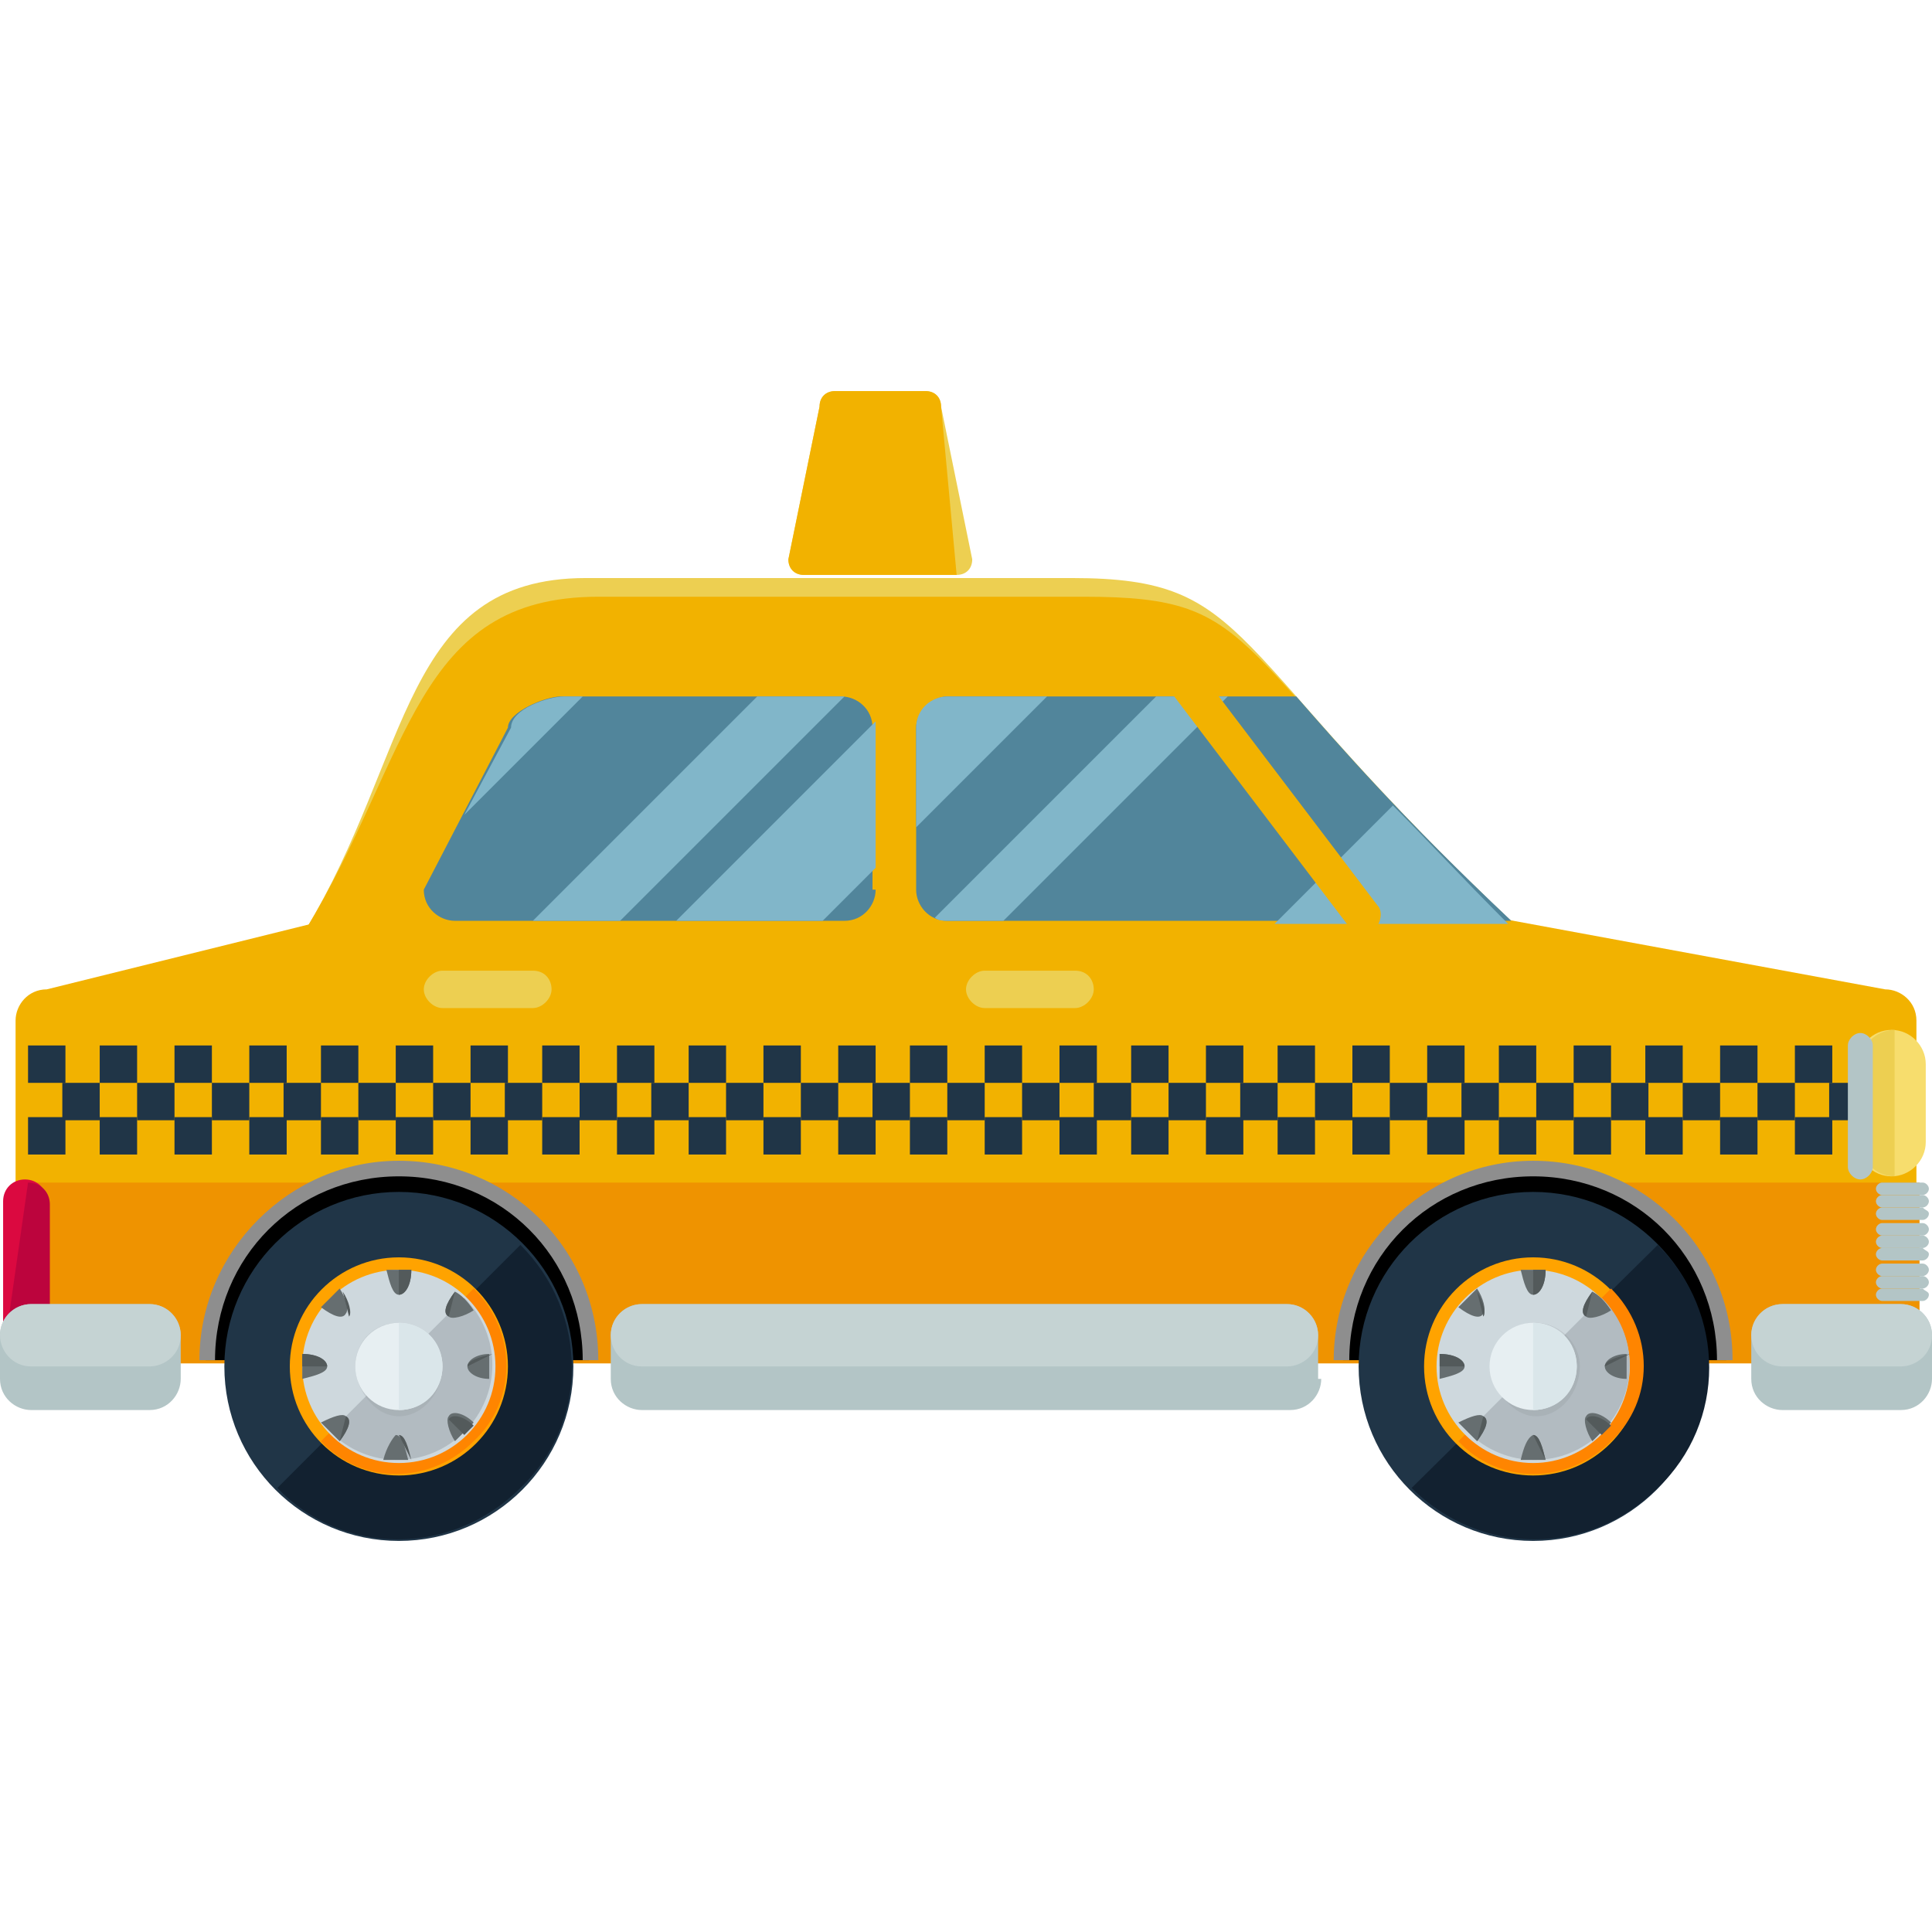 <?xml version="1.0" encoding="iso-8859-1"?>
<!-- Uploaded to: SVG Repo, www.svgrepo.com, Generator: SVG Repo Mixer Tools -->
<svg version="1.1" id="Layer_1" xmlns="http://www.w3.org/2000/svg" xmlns:xlink="http://www.w3.org/1999/xlink" 
	 viewBox="0 0 496 496" xml:space="preserve">
<path style="fill:#EDCF51;" d="M359.2,319.6c3.2-8.8,4.8-18.4,4.8-28.8l26.4-52c-77.6-72.8-68-90.4-115.2-90.4H150.4
	c-47.2,0-44.8,45.6-72,90.4v52c0,10.4,1.6,19.2,4.8,28.8H359.2z"/>
<g>
	<path style="fill:#F2B200;" d="M359.2,319.6c3.2-8.8,4.8-18.4,4.8-28.8l26.4-52c-77.6-72.8-64.8-85.6-112-85.6H153.6
		c-47.2,0-48,40.8-75.2,85.6v52c0,10.4,1.6,19.2,4.8,28.8H359.2z"/>
	<path style="fill:#F2B200;" d="M492,342c0,4-3.2,8-8,8H12c-4,0-8-3.2-8-8v-80c0-4,3.2-8,8-8l87.2-21.6l272,0.8L484,254
		c4,0,8,3.2,8,8V342z"/>
</g>
<path style="fill:#EF9300;" d="M4,303.6V342c0,4,3.2,8,8,8h472.8c4,0,8-3.2,8-8v-38.4H4z"/>
<path d="M52.8,349.2c0-27.2,22.4-49.6,49.6-49.6s48.8,22.4,48.8,49.6"/>
<path style="fill:#8E8E8E;" d="M153.6,349.2h-4c0-26.4-20.8-47.2-47.2-47.2s-47.2,20.8-47.2,47.2h-4c0-28,23.2-51.2,51.2-51.2
	S153.6,320.4,153.6,349.2z"/>
<circle style="fill:#203547;" cx="102.4" cy="350.8" r="44.8"/>
<path style="fill:#122130;" d="M133.6,319.6c17.6,17.6,17.6,45.6,0,62.4c-17.6,17.6-45.6,17.6-62.4,0"/>
<circle style="fill:#FFA300;" cx="102.4" cy="350.8" r="28"/>
<path style="fill:#FF8500;" d="M121.6,330.8c11.2,11.2,11.2,28.8,0,39.2c-11.2,11.2-28.8,11.2-39.2,0"/>
<circle style="fill:#CED8DD;" cx="102.4" cy="350.8" r="24.8"/>
<path style="fill:#B2BBC1;" d="M119.2,333.2c9.6,9.6,9.6,24.8,0,34.4s-24.8,9.6-34.4,0"/>
<path style="opacity:0.2;fill:#888F91;enable-background:new    ;" d="M113.6,350.8c0,6.4-4.8,12.8-11.2,12.8s-11.2-7.2-11.2-12.8
	c0-6.4,4.8-11.2,11.2-11.2S113.6,344.4,113.6,350.8z"/>
<circle style="fill:#E7EFF2;" cx="102.4" cy="350.8" r="11.2"/>
<path style="fill:#DAE6EA;" d="M102.4,339.6c6.4,0,11.2,4.8,11.2,11.2c0,6.4-4.8,11.2-11.2,11.2"/>
<path style="fill:#666E70;" d="M102.4,326c-0.8,0-2.4,0-3.2,0c0.8,3.2,1.6,6.4,3.2,6.4s3.2-2.4,3.2-6.4C104,326,103.2,326,102.4,326
	z"/>
<path style="fill:#535A5B;" d="M102.4,332.4c1.6,0,3.2-2.4,3.2-6.4c-0.8,0-2.4,0-3.2,0"/>
<path style="fill:#666E70;" d="M98.4,374.8c2.4,0,4,0,6.4,0c-0.8-3.2-1.6-6.4-3.2-6.4C100.8,369.2,99.2,371.6,98.4,374.8z"/>
<path style="fill:#535A5B;" d="M105.6,374.8c-0.8-3.2-1.6-6.4-3.2-6.4"/>
<path style="fill:#666E70;" d="M82.4,335.6c3.2,2.4,5.6,3.2,6.4,1.6c0.8-0.8,0-4-1.6-6.4C85.6,332.4,84,334,82.4,335.6z"/>
<path style="fill:#535A5B;" d="M89.6,338c0.8-0.8,0-4-1.6-6.4"/>
<path style="fill:#666E70;" d="M121.6,365.2c-2.4-2.4-5.6-3.2-6.4-1.6c-0.8,0.8,0,4,1.6,6.4c0.8-0.8,1.6-1.6,2.4-2.4
	C120,367.6,120.8,366,121.6,365.2z"/>
<path style="fill:#535A5B;" d="M119.2,368.4c0.8-0.8,1.6-1.6,2.4-2.4c-2.4-2.4-5.6-3.2-6.4-1.6"/>
<path style="fill:#666E70;" d="M77.6,354c3.2-0.8,6.4-1.6,6.4-3.2s-2.4-3.2-6.4-3.2c0,0.8,0,2.4,0,3.2S77.6,353.2,77.6,354z"/>
<path style="fill:#535A5B;" d="M84,350.8c0-1.6-2.4-3.2-6.4-3.2c0,0.8,0,2.4,0,3.2"/>
<path style="fill:#666E70;" d="M120,350.8c0,1.6,2.4,3.2,5.6,3.2c0-2.4,0-4,0-6.4C122.4,347.6,120,349.2,120,350.8z"/>
<path style="fill:#535A5B;" d="M126.4,347.6c-3.2,0.8-6.4,1.6-6.4,3.2"/>
<path style="fill:#666E70;" d="M82.4,365.2c1.6,1.6,3.2,3.2,4.8,4.8c2.4-3.2,3.2-5.6,1.6-6.4C88,362.8,85.6,363.6,82.4,365.2z"/>
<path style="fill:#535A5B;" d="M87.2,370c2.4-3.2,3.2-5.6,1.6-6.4"/>
<path style="fill:#666E70;" d="M116.8,331.6c-2.4,3.2-3.2,5.6-1.6,6.4c0.8,0.8,4,0,6.4-1.6C120,334,118.4,332.4,116.8,331.6z"/>
<path style="fill:#535A5B;" d="M116.8,331.6c-2.4,3.2-3.2,5.6-1.6,6.4"/>
<path d="M344.8,349.2c0-27.2,22.4-49.6,49.6-49.6s48.8,22.4,48.8,49.6"/>
<path style="fill:#8E8E8E;" d="M444.8,349.2h-4c0-26.4-20.8-47.2-47.2-47.2c-26.4,0-47.2,20.8-47.2,47.2h-4
	c0-28,23.2-51.2,51.2-51.2S444.8,320.4,444.8,349.2z"/>
<circle style="fill:#203547;" cx="393.6" cy="350.8" r="44.8"/>
<path style="fill:#122130;" d="M425.6,319.6c17.6,17.6,17.6,45.6,0,62.4c-17.6,17.6-45.6,17.6-63.2,0"/>
<circle style="fill:#FFA300;" cx="393.6" cy="350.8" r="28"/>
<path style="fill:#FF8500;" d="M413.6,330.8c11.2,11.2,11.2,28.8,0,39.2c-11.2,11.2-28.8,11.2-39.2,0"/>
<path style="fill:#CED8DD;" d="M418.4,350.8c0,13.6-11.2,24.8-24.8,24.8c-13.6,0-24.8-11.2-24.8-24.8c0-13.6,11.2-24.8,24.8-24.8
	C407.2,326,418.4,337.2,418.4,350.8z"/>
<path style="fill:#B2BBC1;" d="M411.2,333.2c9.6,9.6,9.6,24.8,0,34.4s-24.8,9.6-34.4,0"/>
<path style="opacity:0.2;fill:#888F91;enable-background:new    ;" d="M405.6,350.8c0,6.4-4.8,12.8-11.2,12.8
	c-6.4,0-11.2-7.2-11.2-12.8c0-6.4,4.8-11.2,11.2-11.2C400,339.6,405.6,344.4,405.6,350.8z"/>
<circle style="fill:#E7EFF2;" cx="393.6" cy="350.8" r="11.2"/>
<path style="fill:#DAE6EA;" d="M393.6,339.6c6.4,0,11.2,4.8,11.2,11.2c0,6.4-4.8,11.2-11.2,11.2"/>
<path style="fill:#666E70;" d="M393.6,326c-0.8,0-2.4,0-3.2,0c0.8,3.2,1.6,6.4,3.2,6.4s3.2-2.4,3.2-6.4C396,326,395.2,326,393.6,326
	z"/>
<path style="fill:#535A5B;" d="M393.6,332.4c1.6,0,3.2-2.4,3.2-6.4c-0.8,0-2.4,0-3.2,0"/>
<path style="fill:#666E70;" d="M390.4,374.8c2.4,0,4,0,6.4,0c-0.8-3.2-1.6-6.4-3.2-6.4C392,369.2,391.2,371.6,390.4,374.8z"/>
<path style="fill:#535A5B;" d="M396.8,374.8c-0.8-3.2-1.6-6.4-3.2-6.4"/>
<path style="fill:#666E70;" d="M374.4,335.6c3.2,2.4,5.6,3.2,6.4,1.6c0.8-0.8,0-4-1.6-6.4C377.6,332.4,376,334,374.4,335.6z"/>
<path style="fill:#535A5B;" d="M380.8,338c0.8-0.8,0-4-1.6-6.4"/>
<path style="fill:#666E70;" d="M413.6,365.2c-2.4-2.4-5.6-3.2-6.4-1.6c-0.8,0.8,0,4,1.6,6.4c0.8-0.8,1.6-1.6,2.4-2.4
	C412,367.6,412.8,366,413.6,365.2z"/>
<path style="fill:#535A5B;" d="M411.2,368.4c0.8-0.8,1.6-1.6,2.4-2.4c-2.4-2.4-5.6-3.2-6.4-1.6"/>
<path style="fill:#666E70;" d="M369.6,354c3.2-0.8,6.4-1.6,6.4-3.2s-2.4-3.2-6.4-3.2c0,0.8,0,2.4,0,3.2S369.6,353.2,369.6,354z"/>
<path style="fill:#535A5B;" d="M376,350.8c0-1.6-2.4-3.2-6.4-3.2c0,0.8,0,2.4,0,3.2"/>
<path style="fill:#666E70;" d="M412,350.8c0,1.6,2.4,3.2,5.6,3.2c0-2.4,0-4,0-6.4C414.4,347.6,412,349.2,412,350.8z"/>
<path style="fill:#535A5B;" d="M418.4,347.6c-3.2,0.8-6.4,1.6-6.4,3.2"/>
<path style="fill:#666E70;" d="M374.4,365.2c1.6,1.6,3.2,3.2,4.8,4.8c2.4-3.2,3.2-5.6,1.6-6.4C380,362.8,377.6,363.6,374.4,365.2z"
	/>
<path style="fill:#535A5B;" d="M379.2,370c2.4-3.2,3.2-5.6,1.6-6.4"/>
<path style="fill:#666E70;" d="M408.8,331.6c-2.4,3.2-3.2,5.6-1.6,6.4c0.8,0.8,4,0,6.4-1.6C412,334,410.4,332.4,408.8,331.6z"/>
<path style="fill:#535A5B;" d="M408.8,331.6c-2.4,3.2-3.2,5.6-1.6,6.4"/>
<path style="fill:#B3C5C6;" d="M496,354c0,4-3.2,8-8,8h-30.4c-4,0-8-3.2-8-8v-11.2c0-4,3.2-8,8-8H488c4,0,8,3.2,8,8V354z"/>
<path style="fill:#C5D3D3;" d="M457.6,334.8c-4,0-8,3.2-8,8c0,4,3.2,8,8,8H488c4,0,8-3.2,8-8c0-4-3.2-8-8-8H457.6z"/>
<path style="fill:#B3C5C6;" d="M339.2,354c0,4-3.2,8-8,8H164.8c-4,0-8-3.2-8-8v-11.2c0-4,3.2-8,8-8h165.6c4,0,8,3.2,8,8V354H339.2z"
	/>
<path style="fill:#C5D3D3;" d="M164.8,334.8c-4,0-8,3.2-8,8c0,4,3.2,8,8,8h165.6c4,0,8-3.2,8-8c0-4-3.2-8-8-8H164.8z"/>
<g>
	<path style="fill:#51859B;" d="M235.2,186.8v41.6c0,4,3.2,8,8,8H388c-28-26.4-44-44.8-55.2-57.6h-89.6
		C239.2,178.8,235.2,182.8,235.2,186.8z"/>
	<path style="fill:#51859B;" d="M224.8,228.4c0,4-3.2,8-8,8h-100c-4,0-8-3.2-8-8l21.6-41.6c0-4,9.6-8,13.6-8h72c4,0,8,3.2,8,8v41.6
		H224.8z"/>
</g>
<g>
	<path style="fill:#EDCF51;" d="M280.8,254c0,2.4-2.4,4.8-4.8,4.8h-23.2c-2.4,0-4.8-2.4-4.8-4.8l0,0c0-2.4,2.4-4.8,4.8-4.8H276
		C279.2,249.2,280.8,251.6,280.8,254L280.8,254z"/>
	<path style="fill:#EDCF51;" d="M141.6,254c0,2.4-2.4,4.8-4.8,4.8h-23.2c-2.4,0-4.8-2.4-4.8-4.8l0,0c0-2.4,2.4-4.8,4.8-4.8h23.2
		C140,249.2,141.6,251.6,141.6,254L141.6,254z"/>
</g>
<g>
	<rect x="16" y="278" style="fill:#203547;" width="9.6" height="9.6"/>
	<rect x="7.2" y="268.4" style="fill:#203547;" width="9.6" height="9.6"/>
	<rect x="7.2" y="286.8" style="fill:#203547;" width="9.6" height="9.6"/>
	<rect x="35.2" y="278" style="fill:#203547;" width="9.6" height="9.6"/>
	<rect x="25.6" y="268.4" style="fill:#203547;" width="9.6" height="9.6"/>
	<rect x="25.6" y="286.8" style="fill:#203547;" width="9.6" height="9.6"/>
	<rect x="54.4" y="278" style="fill:#203547;" width="9.6" height="9.6"/>
	<rect x="44.8" y="268.4" style="fill:#203547;" width="9.6" height="9.6"/>
	<rect x="44.8" y="286.8" style="fill:#203547;" width="9.6" height="9.6"/>
	<rect x="72.8" y="278" style="fill:#203547;" width="9.6" height="9.6"/>
	<rect x="64" y="268.4" style="fill:#203547;" width="9.6" height="9.6"/>
	<rect x="64" y="286.8" style="fill:#203547;" width="9.6" height="9.6"/>
	<rect x="92" y="278" style="fill:#203547;" width="9.6" height="9.6"/>
	<rect x="82.4" y="268.4" style="fill:#203547;" width="9.6" height="9.6"/>
	<rect x="82.4" y="286.8" style="fill:#203547;" width="9.6" height="9.6"/>
	<rect x="111.2" y="278" style="fill:#203547;" width="9.6" height="9.6"/>
	<rect x="101.6" y="268.4" style="fill:#203547;" width="9.6" height="9.6"/>
	<rect x="101.6" y="286.8" style="fill:#203547;" width="9.6" height="9.6"/>
	<rect x="129.6" y="278" style="fill:#203547;" width="9.6" height="9.6"/>
	<rect x="120.8" y="268.4" style="fill:#203547;" width="9.6" height="9.6"/>
	<rect x="120.8" y="286.8" style="fill:#203547;" width="9.6" height="9.6"/>
	<rect x="148.8" y="278" style="fill:#203547;" width="9.6" height="9.6"/>
	<rect x="139.2" y="268.4" style="fill:#203547;" width="9.6" height="9.6"/>
	<rect x="139.2" y="286.8" style="fill:#203547;" width="9.6" height="9.6"/>
	<rect x="167.2" y="278" style="fill:#203547;" width="9.6" height="9.6"/>
	<rect x="158.4" y="268.4" style="fill:#203547;" width="9.6" height="9.6"/>
	<rect x="158.4" y="286.8" style="fill:#203547;" width="9.6" height="9.6"/>
	<rect x="186.4" y="278" style="fill:#203547;" width="9.6" height="9.6"/>
	<rect x="176.8" y="268.4" style="fill:#203547;" width="9.6" height="9.6"/>
	<rect x="176.8" y="286.8" style="fill:#203547;" width="9.6" height="9.6"/>
	<rect x="205.6" y="278" style="fill:#203547;" width="9.6" height="9.6"/>
	<rect x="196" y="268.4" style="fill:#203547;" width="9.6" height="9.6"/>
	<rect x="196" y="286.8" style="fill:#203547;" width="9.6" height="9.6"/>
	<rect x="224" y="278" style="fill:#203547;" width="9.6" height="9.6"/>
	<rect x="215.2" y="268.4" style="fill:#203547;" width="9.6" height="9.6"/>
	<rect x="215.2" y="286.8" style="fill:#203547;" width="9.6" height="9.6"/>
	<rect x="243.2" y="278" style="fill:#203547;" width="9.6" height="9.6"/>
	<rect x="233.6" y="268.4" style="fill:#203547;" width="9.6" height="9.6"/>
	<rect x="233.6" y="286.8" style="fill:#203547;" width="9.6" height="9.6"/>
	<rect x="262.4" y="278" style="fill:#203547;" width="9.6" height="9.6"/>
	<rect x="252.8" y="268.4" style="fill:#203547;" width="9.6" height="9.6"/>
	<rect x="252.8" y="286.8" style="fill:#203547;" width="9.6" height="9.6"/>
	<rect x="280.8" y="278" style="fill:#203547;" width="9.6" height="9.6"/>
	<rect x="272" y="268.4" style="fill:#203547;" width="9.6" height="9.6"/>
	<rect x="272" y="286.8" style="fill:#203547;" width="9.6" height="9.6"/>
	<rect x="300" y="278" style="fill:#203547;" width="9.6" height="9.6"/>
	<rect x="290.4" y="268.4" style="fill:#203547;" width="9.6" height="9.6"/>
	<rect x="290.4" y="286.8" style="fill:#203547;" width="9.6" height="9.6"/>
	<rect x="318.4" y="278" style="fill:#203547;" width="9.6" height="9.6"/>
	<rect x="309.6" y="268.4" style="fill:#203547;" width="9.6" height="9.6"/>
	<rect x="309.6" y="286.8" style="fill:#203547;" width="9.6" height="9.6"/>
	<rect x="337.6" y="278" style="fill:#203547;" width="9.6" height="9.6"/>
	<rect x="328" y="268.4" style="fill:#203547;" width="9.6" height="9.6"/>
	<rect x="328" y="286.8" style="fill:#203547;" width="9.6" height="9.6"/>
	<rect x="356.8" y="278" style="fill:#203547;" width="9.6" height="9.6"/>
	<rect x="347.2" y="268.4" style="fill:#203547;" width="9.6" height="9.6"/>
	<rect x="347.2" y="286.8" style="fill:#203547;" width="9.6" height="9.6"/>
	<rect x="375.2" y="278" style="fill:#203547;" width="9.6" height="9.6"/>
	<rect x="366.4" y="268.4" style="fill:#203547;" width="9.6" height="9.6"/>
	<rect x="366.4" y="286.8" style="fill:#203547;" width="9.6" height="9.6"/>
	<rect x="394.4" y="278" style="fill:#203547;" width="9.6" height="9.6"/>
	<rect x="384.8" y="268.4" style="fill:#203547;" width="9.6" height="9.6"/>
	<rect x="384.8" y="286.8" style="fill:#203547;" width="9.6" height="9.6"/>
	<rect x="413.6" y="278" style="fill:#203547;" width="9.6" height="9.6"/>
	<rect x="404" y="268.4" style="fill:#203547;" width="9.6" height="9.6"/>
	<rect x="404" y="286.8" style="fill:#203547;" width="9.6" height="9.6"/>
	<rect x="432" y="278" style="fill:#203547;" width="9.6" height="9.6"/>
	<rect x="422.4" y="268.4" style="fill:#203547;" width="9.6" height="9.6"/>
	<rect x="422.4" y="286.8" style="fill:#203547;" width="9.6" height="9.6"/>
	<rect x="451.2" y="278" style="fill:#203547;" width="9.6" height="9.6"/>
	<rect x="441.6" y="268.4" style="fill:#203547;" width="9.6" height="9.6"/>
	<rect x="441.6" y="286.8" style="fill:#203547;" width="9.6" height="9.6"/>
	<rect x="469.6" y="278" style="fill:#203547;" width="9.6" height="9.6"/>
	<rect x="460.8" y="268.4" style="fill:#203547;" width="9.6" height="9.6"/>
	<rect x="460.8" y="286.8" style="fill:#203547;" width="9.6" height="9.6"/>
	<rect x="479.2" y="268.4" style="fill:#203547;" width="9.6" height="9.6"/>
	<rect x="479.2" y="286.8" style="fill:#203547;" width="9.6" height="9.6"/>
</g>
<path style="fill:#DB0940;" d="M12,342c0,3.2-2.4,5.6-5.6,5.6l0,0c-3.2,0-5.6-2.4-5.6-5.6v-33.6c0-3.2,2.4-5.6,5.6-5.6l0,0
	c3.2,0,5.6,2.4,5.6,5.6V342z"/>
<path style="fill:#BC043D;" d="M7.2,303.6L7.2,303.6c3.2,0,5.6,2.4,5.6,5.6v33.6c0,3.2-2.4,5.6-5.6,5.6l0,0c-3.2,0-5.6-2.4-5.6-5.6"
	/>
<path style="fill:#B3C5C6;" d="M46.4,354c0,4-3.2,8-8,8H8c-4,0-8-3.2-8-8v-11.2c0-4,3.2-8,8-8h30.4c4,0,8,3.2,8,8V354z"/>
<path style="fill:#C5D3D3;" d="M8,334.8c-4,0-8,3.2-8,8c0,4,3.2,8,8,8h30.4c4,0,8-3.2,8-8c0-4-3.2-8-8-8H8z"/>
<path style="fill:#F7DD6D;" d="M494.4,293.2c0,4.8-4,8.8-8.8,8.8l0,0c-4.8,0-8.8-4-8.8-8.8v-20c0-4.8,4-8.8,8.8-8.8l0,0
	c4.8,0,8.8,4,8.8,8.8V293.2z"/>
<path style="fill:#EDCF51;" d="M486.4,302L486.4,302c-4.8,0-8.8-4-8.8-8.8v-20c0-4.8,4-8.8,8.8-8.8l0,0"/>
<g>
	<path style="fill:#B3C5C6;" d="M480.8,299.6c0,1.6-1.6,3.2-3.2,3.2l0,0c-1.6,0-3.2-1.6-3.2-3.2v-31.2c0-1.6,1.6-3.2,3.2-3.2l0,0
		c1.6,0,3.2,1.6,3.2,3.2V299.6z"/>
	<path style="fill:#B3C5C6;" d="M495.2,305.2c0,0.8-0.8,1.6-1.6,1.6h-10.4c-0.8,0-1.6-0.8-1.6-1.6l0,0c0-0.8,0.8-1.6,1.6-1.6h10.4
		C494.4,303.6,495.2,304.4,495.2,305.2L495.2,305.2z"/>
	<path style="fill:#B3C5C6;" d="M495.2,308.4c0,0.8-0.8,1.6-1.6,1.6h-10.4c-0.8,0-1.6-0.8-1.6-1.6l0,0c0-0.8,0.8-1.6,1.6-1.6h10.4
		C494.4,306.8,495.2,307.6,495.2,308.4L495.2,308.4z"/>
	<path style="fill:#B3C5C6;" d="M495.2,311.6c0,0.8-0.8,1.6-1.6,1.6h-10.4c-0.8,0-1.6-0.8-1.6-1.6l0,0c0-0.8,0.8-1.6,1.6-1.6h10.4
		C494.4,310.8,495.2,310.8,495.2,311.6L495.2,311.6z"/>
	<path style="fill:#B3C5C6;" d="M495.2,315.6c0,0.8-0.8,1.6-1.6,1.6h-10.4c-0.8,0-1.6-0.8-1.6-1.6l0,0c0-0.8,0.8-1.6,1.6-1.6h10.4
		C494.4,314,495.2,314.8,495.2,315.6L495.2,315.6z"/>
	<path style="fill:#B3C5C6;" d="M495.2,318.8c0,0.8-0.8,1.6-1.6,1.6h-10.4c-0.8,0-1.6-0.8-1.6-1.6l0,0c0-0.8,0.8-1.6,1.6-1.6h10.4
		C494.4,317.2,495.2,318,495.2,318.8L495.2,318.8z"/>
	<path style="fill:#B3C5C6;" d="M495.2,322c0,0.8-0.8,1.6-1.6,1.6h-10.4c-0.8,0-1.6-0.8-1.6-1.6l0,0c0-0.8,0.8-1.6,1.6-1.6h10.4
		C494.4,321.2,495.2,321.2,495.2,322L495.2,322z"/>
	<path style="fill:#B3C5C6;" d="M495.2,326c0,0.8-0.8,1.6-1.6,1.6h-10.4c-0.8,0-1.6-0.8-1.6-1.6l0,0c0-0.8,0.8-1.6,1.6-1.6h10.4
		C494.4,324.4,495.2,325.2,495.2,326L495.2,326z"/>
	<path style="fill:#B3C5C6;" d="M495.2,329.2c0,0.8-0.8,1.6-1.6,1.6h-10.4c-0.8,0-1.6-0.8-1.6-1.6l0,0c0-0.8,0.8-1.6,1.6-1.6h10.4
		C494.4,327.6,495.2,328.4,495.2,329.2L495.2,329.2z"/>
	<path style="fill:#B3C5C6;" d="M495.2,332.4c0,0.8-0.8,1.6-1.6,1.6h-10.4c-0.8,0-1.6-0.8-1.6-1.6l0,0c0-0.8,0.8-1.6,1.6-1.6h10.4
		C494.4,331.6,495.2,331.6,495.2,332.4L495.2,332.4z"/>
</g>
<g>
	<path style="fill:#81B6C9;" d="M159.2,236.4l57.6-57.6l0,0h-22.4l-57.6,57.6L159.2,236.4L159.2,236.4z"/>
	<path style="fill:#81B6C9;" d="M149.6,178.8h-4.8c-4,0-13.6,3.2-13.6,8l-12,22.4L149.6,178.8z"/>
	<path style="fill:#81B6C9;" d="M224.8,222.8v-36c0-0.8,0-0.8,0-1.6l-51.2,51.2h37.6L224.8,222.8z"/>
	<path style="fill:#81B6C9;" d="M296.8,178.8L240,235.6c0.8,0.8,2.4,0.8,3.2,0.8h14.4l57.6-57.6L296.8,178.8L296.8,178.8z"/>
	<path style="fill:#81B6C9;" d="M268.8,178.8h-25.6c-4,0-8,3.2-8,8v25.6L268.8,178.8z"/>
	<path style="fill:#81B6C9;" d="M357.6,206.8l-30.4,30.4h60C375.2,225.2,365.6,214.8,357.6,206.8z"/>
</g>
<path style="fill:#EDCF51;" d="M249.6,143.6c0,2.4-1.6,4-4,4h-39.2c-2.4,0-4-1.6-4-4l8-39.2c0-2.4,1.6-4,4-4h23.2c2.4,0,4,1.6,4,4
	L249.6,143.6z"/>
<g>
	<path style="fill:#F2B200;" d="M245.6,147.6h-39.2c-2.4,0-4-1.6-4-4l8-39.2c0-2.4,1.6-4,4-4h23.2c2.4,0,4,1.6,4,4"/>
	<path style="fill:#F2B200;" d="M353.6,232.4c1.6,1.6,0.8,4.8-0.8,6.4l0,0c-1.6,1.6-4.8,0.8-6.4-0.8L296,171.6
		c-1.6-1.6-0.8-4.8,0.8-6.4l0,0c1.6-1.6,4.8-0.8,6.4,0.8L353.6,232.4z"/>
</g>
</svg>